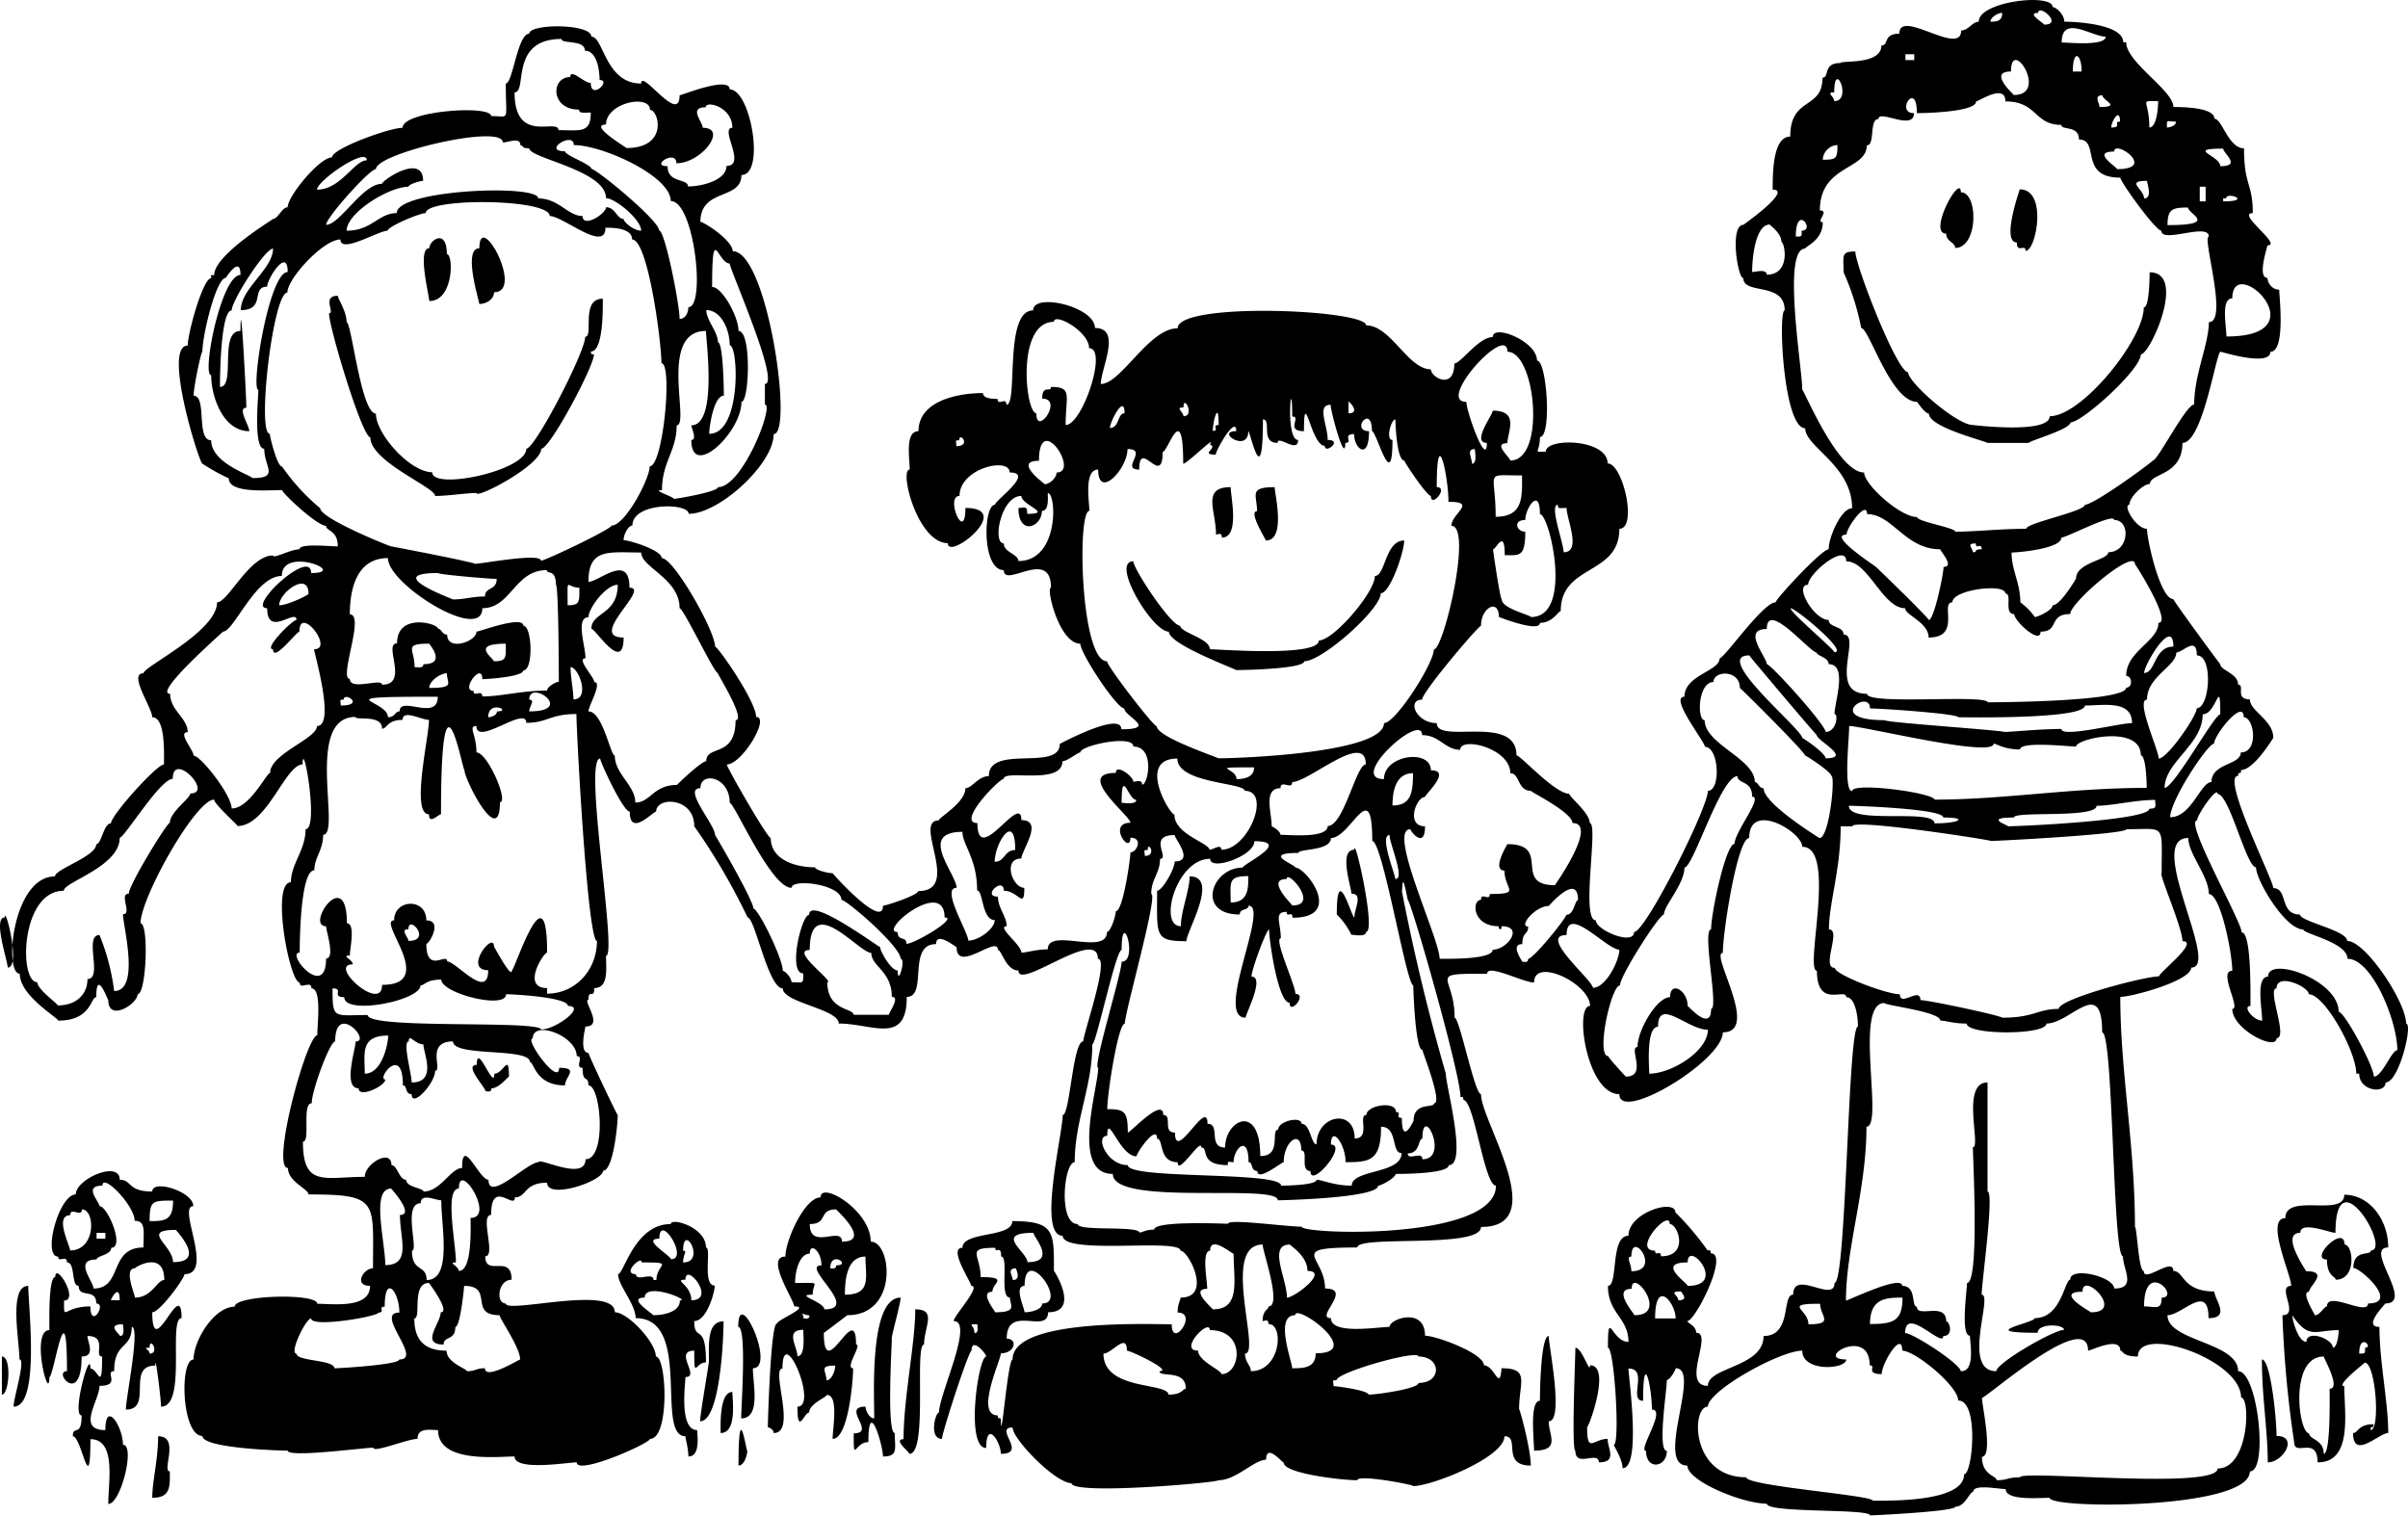 <svg xmlns="http://www.w3.org/2000/svg" width="784.586" height="493.872" shape-rendering="geometricPrecision" text-rendering="geometricPrecision" image-rendering="optimizeQuality" fill-rule="evenodd" clip-rule="evenodd" viewBox="0 0 8.214 5.171"><path d="M6.379 5.17c0-.024-.352-.007-.352-.04-.083 0-.271-.077-.271-.13-.113 0 .05-.332-.04-.332 0 .007-.02.04-.03.04 0 .036-.033.242 0 .242 0 .057-.071.067-.071 0-.03 0 .071-.141.02-.141 0-.077-.03-.21-.03-.03-.052 0 .02-.11-.05-.11 0 .025.045.34-.02.34 0-.03-.03-.076-.03-.08.022 0 .002-.331-.02-.331 0-.139.012-.02.07-.02 0-.082-.07-.097-.07-.191.036 0 .007-.171.07-.171 0-.08.16-.127.16-.08a.99.99 0 0 1 .11.13c.004 0 .011-.004.011.01.063 0-.053.231-.08.231 0 .008.03.015.03.04.06 0-.054.181.04.181 0-.065.19-.063.19-.17.098 0 .061-.141.101-.141 0-.088.141.03.141-.04.041 0 .045-.875.08-.875 0-.03-.008-.1-.04-.1 0-.034-.1.041-.1-.09-.044 0 .07-.423-.05-.423 0-.051-.181-.158-.181-.03-.04 0-.09.32-.09.392-.045 0 .129.271 0 .271 0 .097-.353.31-.353.211-.111 0-.155-.301-.1-.301 0-.076-.191-.168-.191-.08-.037 0-.16-.065-.16-.03-.212 0-.111.002-.111.15.017 0 .068.261.09.261 0 .093.241.453 0 .453 0 .075-.422.027-.422.07-.244 0-.11.03-.11.14.097 0-.037.101.02.101 0 .058.16.03.2.03 0-.028.121-.069.121.03.038 0 .201.06.201.101.036 0 .054.092.06.01.098 0 .06.047.06.14.003 0 .04.138.04.192-.103 0-.034-.1-.09-.1 0 .072-.248.17-.311.17 0-.005-.191-.041-.191-.02-.055 0-.251-.023-.251-.06-.005 0-.06-.068-.06-.01-.04 0-.103.07-.162.07 0 .008-.502.052-.502.01-.055 0-.201-.15-.201-.19-.066 0 .053.09-.04.09 0-.04-.05-.118-.05-.02-.072 0-.027-.312 0-.312 0-.01-.05-.068-.05-.02-.01 0-.101.281-.101.301-.045 0-.023-.09-.01-.09 0-.062.121-.312.05-.312 0-.018.096-.12.06-.12 0-.013-.08-.13-.03-.13 0-.057.17-.033.17-.091.146 0 .142.038.142.17.002 0 .09.141-.02.141 0 .077-.141-.029-.141.09.038 0 .029.05-.02.05 0 .023-.09.212-.01.212 0 .003-.004.01.01.01 0 .115.023-.201.04-.201 0-.139.458-.12.543-.12 0 .087.092-.04.02-.04 0-.03.01-.042.01-.051.11 0 .027-.16 0-.16 0-.044-.402.016-.402-.051-.087 0 0-.347 0-.412.025 0 .034-.251.07-.251 0-.026.09-.282.05-.282 0-.11-.271.11-.271.04-.043 0-.057-.07-.07-.07 0-.053-.141.082-.141-.01-.004 0-.07-.055-.07-.01-.1 0-.027.18-.1.18 0 .166-.117.091-.232.091 0-.05-.191-.071-.191-.12-.05 0-.095-.242-.12-.242a2.14 2.14 0 0 0-.182-.311c0-.1-.13-.102-.13-.05-.011 0-.09.088-.09 0-.023 0-.101-.17-.101-.181-.059 0 .06.673.02.673 0 .042.01.11-.04.11 0 .04-.02 0-.02.04-.022 0 .055.091-.01.091 0 .002-.023.09.01.09 0 .007.097.212.1.212 0 .031-.015.19-.05.19 0 .036-.191.1-.191.041-.08 0-.069.05-.11.05 0 .045-.081-.066-.081.06-.04 0 .018.141-.02.141 0 .072.09-.01.09.08-.047 0-.055.081-.02.081 0 .036.372-.065.372.03.044 0 .14.102.14.151.037 0 .048.281-.02.281 0 .015-.25.126-.25.08-.029 0-.212.031-.212-.02-.058 0-.261.024-.261-.09-.026 0-.07-.01-.07.03-.034 0-.151.049-.151.03-.032 0-.292.035-.292.01-.03 0-.291-.008-.291-.05-.071 0-.079-.261-.03-.261 0-.066.071-.18.14-.18 0-.04.282-.047.282-.01.052 0 .18.018.18-.061-.057 0-.023-.06.01-.06 0-.229.022-.252-.22-.252 0-.019-.07-.043-.07-.09-.06 0 .064-.453.1-.453 0-.038.016-.16-.02-.16 0-.03-.04.007-.04-.02-.035 0-.099-.342-.03-.342 0-.063.05-.109.05-.181.047 0-.01-.318-.01-.221-.059 0-.121.21-.222.21 0-.004-.08-.075-.08-.09-.063 0-.251.335-.251.422.029 0 .02.242-.01.242 0 .033-.1.096-.1.02-.002 0-.041-.11-.041-.01-.02 0-.016.08-.13.08 0-.01-.131-.084-.131-.16-.055 0-.025-.332.12-.332 0-.025.141-.068.141-.11.018 0 .025-.071.05-.071 0-.027.156-.201.181-.201 0-.041.005-.161-.04-.161 0-.032-.083-.15-.03-.15 0-.023.251-.142.251-.242.038 0 .11-.16.191-.16 0 .013.06-.021.09-.021 0-.021.1-.01.131-.01 0-.056-.04-.051-.04-.07-.031 0-.15-.112-.15-.122-.05 0-.182.012-.182-.04a.718.718 0 0 1-.09-.05c-.01 0-.137-.403-.05-.403 0-.043.052-.23.08-.23 0-.015-.003-.01.01-.01 0-.07.201-.19.201-.192.016 0 .031-.04.05-.04 0-.038.109-.17.151-.17 0-.03.196-.101.241-.101 0-.058.302-.079.302-.04.066 0 .05.023.05-.111.024 0 .04-.17.08-.17 0-.035.212-.035.212.01.042 0 .047.16.17.16 0-.052.131.143.131.04.008 0 .171-.067.171-.02.072 0 .122.292.04.292 0 .087-.14.044-.14.16.012 0 .11.063.11.1.119 0 .208.624.14.624 0 .102-.186.272-.29.272 0-.038-.192-.04-.192.04-.014 0-.03.03-.03.05.02 0 .13.034.13.061.041 0 .182.248.182.302.01 0 .14.187.14.24.049 0-.048.162-.1.162 0 .01.138.251.15.251 0 .073.082.1.151.1 0 .008.04.02.06.02 0 .002.172.193.172.111.01 0 .12-.036.12-.05.15 0-.02-.241.07-.241 0-.01.091-.06.091-.11.023 0 .043-.041.08-.041 0-.11.242-.015.242-.11 0 0 .21-.113.21-.05.126 0 .01-.044.01-.071-.026 0-.15-.188-.15-.221-.072 0-.118-.191-.1-.191 0-.138-.161.004-.161-.06-.076 0-.07-.223-.03-.223 0-.015.137-.11.05-.11 0-.054-.171-.015-.171.08-.051 0 .02.165.02.041.169 0-.06.182-.06.12-.103 0-.167-.251-.13-.251 0-.038-.017-.131.03-.131 0-.103.133-.13.22-.13 0 .015.02.02.05.02 0 .026.03-.009.03.02.041 0-.01-.322.091-.322 0-.062.211-.013.211.06.093 0 .02.138.02.191.069 0 .164-.19.262-.19 0-.091.643-.064.643-.01.084 0 .143.15.221.15 0 .028.08.072.08-.02.022 0 .083-.09.131-.09 0-.046.151.014.151.08.034 0 .051.261.01.261 0 .056-.027.05.02.05 0-.049.211-.044.211.04.052 0 .103.223.04.223 0 .16-.2.12-.2.281-.009 0-.027.04-.071.04 0 .035-.14-.02-.14-.02 0-.064-.061-.033-.061.03-.009 0-.201.226-.201.252-.053 0-.02.08.05.08 0 .074.272-.033.272.11.014 0 .131.131.18.131 0 .011.07.065.07.1.031 0-.032.332.021.332 0 .034.13.087.13.04.039 0 .252-.423.252-.482.045 0 .038-.15-.01-.15 0-.017-.123-.171-.07-.171 0-.074.12-.087.12-.131.016 0 .148-.191.191-.191 0-.011.157-.181.181-.181 0-.042.043-.14.08-.14 0-.146-.16-.209-.16-.273-.075 0-.093-.402-.07-.402 0-.099-.141-.052-.141-.11-.02 0-.047-.182 0-.182 0 0 .17-.12.1-.12 0-.06.001-.181.06-.181 0-.138.11-.09.11-.201.025 0 0-.05.061-.05 0-.01.14.008.14-.06.027 0 .004-.04.061-.04 0-.088.211.08.211-.011.024 0 .039-.03.06-.03 0-.07.252-.098.252-.05.012 0 .04.026.04.05.047 0 .201.01.201.07h.01c0 .069.161.164.161.221.023 0 .14 0 .14.04.026 0 .048.101.101.101 0 .128.03.119.03.221-.058 0 .103.11.05.11 0 .005-.036.111 0 .111 0 .014.013.04.04.04 0 .02.023.212-.03.212 0 .053-.17-.001-.17 0-.015 0-.06.311-.13.311 0 .112-.111.103-.111.14-.023 0-.07.045-.07.071-.024 0 .022.082.06.082 0 .037.045.24.09.24 0 .006.159.222.16.222 0 .021.061.031.061.07.025 0-.013.05.04.05 0 .04.08.071.08.131 0 0-.066.11-.11.11 0 .022-.01-.001-.01.02-.06 0 .12.355.12.383.051 0 .02.09.091.09 0 .024.161.054.161.09.062 0 .201.208.201.282.024 0-.024.201-.07.201 0 .04-.09.03-.09-.03h-.01c0-.076-.108-.271-.162-.271 0-.026-.11-.075-.11-.02-.034 0 .041.17 0 .17 0 .045-.151-.03-.151-.1.031 0-.05-.13 0-.13 0-.06-.04-.262-.08-.262 0-.061-.07-.137-.07-.191-.15 0 .112.442.01.442 0 .045-.202.1-.242.1 0 .254.05.505.05.785.007 0 .012.15.03.15 0 .043.101-.05.101 0 .037 0 .03.07.14.07 0 .027.057.091-.02.091 0-.122-.09-.01-.14-.01 0 .089.241.092.241.191.067 0 .104.342.04.342 0 .13-.683.129-.683.09-.04 0-.15.01-.15-.03-.028 0-.111-.018-.111.01-.013 0-.027.05-.06.05 0 .017-.286.03-.292.03zm-6.01-.04c0-.074.028-.22-.061-.22 0 .21-.03-.01-.06-.01 0-.04.03.006.03-.071-.035 0 .03-.235.03-.16.026 0 .04.085.04-.041-.03 0 .02-.07-.05-.07 0 .02.029.07-.02.07 0 .172-.1.05-.05.05 0-.302-.045.02-.06.02 0 .096-.066-.16 0-.16 0-.038-.003-.181.02-.181 0-.054.083.08.03.08 0 .075-.004.02.09.02 0 .08.057-.01.02-.01 0-.054-.06-.016-.06-.06-.027 0-.01-.08-.04-.08 0-.028-.03.003-.03-.02-.055 0 .003-.212.06-.212 0-.053.15-.118.15-.05.043 0 .025.04.111.04 0-.043.14 0 .14.05-.056 0 .073.232-.03.232 0 .014-.084.13-.11.13 0 .177.1-.128.1.02-.047 0 .019.302-.07.302 0-.023-.02-.19-.02-.14-.1 0-.006.15-.1.15 0-.041.05-.282.02-.282 0 .077-.06.05-.06.151-.035 0 .026.05-.05.05 0 .05-.08.151.02.151 0-.104.06-.012.06.05.043 0-.007.202-.05.202zm6.02-.01c0-.019-.432-.05-.432-.08-.19 0-.188-.241-.131-.241 0-.054.246-.191.322-.191 0 .074.15.064.15.03-.113 0 .08-.115.08.02.025 0-.017.03.041.03 0-.037.07-.151.07-.08.044 0 .191.121.191.17.072 0 .049.252.02.252 0 .092-.236.09-.311.09zm-5.87-.01c0-.057.02-.13.02-.21.076 0 .011.12.04.12 0 .05.004.09-.06.09zm6.292-.06c0-.016-.05-.016-.05-.08.039 0 0-.177 0-.201.015 0 .362-.307.362-.161.01 0 .11-.051.11 0 .011 0 .005.02.06.02 0-.11.352.01.352.14.033 0 .027.242-.08.242 0 .074-.674.004-.674.03-.043 0-.042.01-.08.01zM2.519 5c0-.24.026-.05.03-.05 0 .01-.009.05-.03.05zm2.935-.01c0-.043-.08.019-.08-.04-.014 0 0-.32 0-.352.023 0 .05.093.05.06.073 0-.004.211-.01.211 0 .092.021.04.07.04 0 .033.034.08-.03.08zm2.282 0c0-.109-.02-.224-.02-.352.03 0 .05.204.05.261.076 0 .023.09-.03.09zm.17 0c0-.094-.08-.018-.08-.07a3.84 3.84 0 0 1-.04-.433c.06 0-.022-.1.03-.1 0-.038-.09-.231-.02-.231 0-.088.201-.002.201-.08.086 0 .15.085.15.18-.085 0 .091.191-.01.191 0 .003-.079.08-.02.08 0 .12.03.256.03.362-.031 0-.12.093-.12 0 .018 0 .016-.03.07-.03 0 .021-.01-.002-.01.02.034 0 .017-.23-.02-.23 0 .001-.102.08-.07.08 0 .088.03.26-.09.26zm-5.558-.02c0-.03-.01-.06-.01-.07-.104 0 .025-.403-.17-.403 0-.048-.06-.112-.06-.15.02 0 .056-.171.18-.171 0-.023.12.01.12.08.02 0-.014.13.03.13 0 .022-.027.121-.07.121 0 .075.04.001.04.141-.037 0-.04.062-.04-.04-.072 0 .022.09-.03.09 0 .02-.023.181.04.181 0 .017.012.09-.03.09zm.664 0c0-.038-.05-.208-.05-.05-.048 0-.05.076-.05-.03.079 0-.044-.091.04-.091 0 .009.011.04.03.04 0-.084-.017-.412.09-.412 0 .021-.034.14-.03.14 0 .022-.018.322.01.322 0 .053.013.08-.04.08zm.09-.01c0-.006-.057-.05-.02-.05 0-.141.04-.327.04-.443.075 0 .03.06.03.12-.034 0 .014.373-.05.373zm4.825 0c0-.05-.05-.048-.05-.07-.036 0-.069-.262.05-.262 0 .006.06.11.02.11 0 .02.004.222-.02.222zm-2.694-.01c0-.039-.016-.171.02-.171 0-.021.002-.221.03-.221 0 .034.053.291 0 .291 0 .048.042.1-.05.1zM2.84 4.91c0-.037.022-.151-.02-.151 0 .008-.06.03-.06.06-.017 0-.04.081-.04-.02.073 0-.051-.29-.051-.13-.041 0 .05.22-.03.22 0-.013-.018-.02-.02-.02 0-.019.01-.352.03-.352 0-.014.12-.06.06-.06 0-.021-.101-.17-.03-.17 0-.056.066-.202.12-.202 0-.057.171.044.171.151.072 0 .096.251-.08.251 0 0-.078.06-.08.06 0 .182.11-.118.11.04.022 0-.04.081-.01.081 0 .041-.016.241-.07.241zm-.382-.02c0-.026-.005-.141.04-.141 0 .025.017.14-.04.14zm-.07-.04c0-.031.034-.212.03-.212 0-.058-.005-.13.05-.13 0 .06-.012.341-.08.341zm.14-.011c0-.036.02-.312-.01-.312 0-.148.13.141.05.141 0 .054.028.171-.04.171zm-2.482-.04c0-.031.042-.161.02-.161 0-.062-.038-.251.03-.251 0 .068.041.412-.05.412zm-.04-.04v-.131c.034 0 .025.13 0 .13zm3.98 0c0-.044-.222-.013-.222-.141.029 0 .08-.074.08-.01.013 0 .16.07.111.07 0 .023.09-.008.09.06-.012 0-.01.02-.06.02zm.683 0c0-.016-.111-.03-.12-.03 0-.019-.008-.02.01-.02 0-.027.28-.106.28-.081.077 0 .081.09 0 .09 0 .02-.144.04-.17.04zm-1.85-.05c0-.033-.028-.05.03-.05 0 .017-.012.05-.03.05zm1.348-.02c0-.015-.08-.045-.08-.081-.07 0 .04-.113.04-.07.125 0 .105.15.04.15zm-2.574-.01c0-.01-.07-.029-.07-.071-.073 0-.11-.034-.11-.11.025 0-.011-.121.05-.121 0 0 .075.1.04.1 0 .038-.071.11.01.11 0-.03.04-.012.04-.06.017 0 .03-.135.03-.14.104 0 .013.1.121.1 0 .012.07.11.07.151-.004 0-.12.072-.12.03-.032 0-.031.01-.06.01zm2.674 0c0-.022-.02-.03-.02-.061.056 0-.084-.372.06-.372 0 .023.067.211.02.211 0 .013-.02.011-.02.05.007 0 .02-.009.02.01.054 0 .042.161-.06.161zm2.422 0c0-.025-.163-.131-.19-.131 0-.096.13.054.13.01.036 0 .022-.05.01-.05 0-.068-.1-.01-.1-.05-.02 0 0-.071-.05-.071 0-.04-.184.05-.192.05 0-.18.07-.378.07-.593.06 0-.044-.422.061-.422 0 .008.191.029.191.06.022 0 .041.01.09.01 0 .04.272.04.272 0 .082 0 .19-.163.19.03.039 0 .035.764.071.764 0 .045.048.11-.03.11 0-.04-.15-.077-.15-.03-.019 0-.03.131-.121.131 0 .017-.207.05.01.05 0-.033.09-.03.09-.01-.035 0-.231.113-.231.141-.12 0-.01-.261-.05-.261 0-.042.044-.352.02-.352v-.372c-.092 0-.021.221-.05.221 0 .038.023.463-.02.463 0 .025-.023.18.01.18 0 .025.019.121-.03.121zm-5.548-.01c0-.031-.13-.024-.13-.051-.026 0 .032-.12.05-.12 0 .033.23-.007.23-.02.025 0-.004-.02.021-.02 0-.115.05-.05.05.02-.087 0 .082.16 0 .16 0 .018-.203.03-.22.03zm3.267 0c0-.023-.062-.182.01-.182 0-.043.241.13.07.13 0 .05-.041.051-.08.051zM2.72 4.627c0-.033-.044-.09.02-.09 0 .02.008.09-.02.09zM.51 4.618c0-.015-.028-.02 0-.02 0-.042.036.02 0 .02zm7.538 0c0-.074.05-.02.02-.02 0 .02.001.02-.02.02zm-.09-.02c0-.031-.09-.063-.09-.02-.029 0-.049-.078-.048-.09.057.083.078.05.158.05 0 .01-.004.06-.02.06zm-7.549-.04c0-.006-.049-.04.01-.04 0 .01.008.04-.01.04zm2.915-.01c0-.03-.029-.03.01-.03 0 .011.005.03-.01.03zm2.845-.03c0-.052-.089-.07.04-.07 0 .042.05.07-.04.07zm.21 0c0-.089.054-.091.111-.091 0 .081-.033.09-.11.09zm-3.638-.02c-.003-.028-.019-.016.02-.01 0 .014-.012.01-.02.01zm2.905 0c0-.14.07-.053.07 0h-.07zm-3.417-.01c0-.005-.093-.061-.03-.061 0-.055.16.01.12.01 0 .042-.063.05-.09.05zm3.347 0c0-.005-.078-.091-.01-.091 0-.077.13.09.01.09zm2.321 0c0-.004-.05-.081-.02-.081 0-.02.07-.07-.01-.07 0-.002-.09-.131-.02-.131 0-.042.1 0 .12 0 0-.265.192.06.121.06 0 .02-.06-.006-.06.06.025 0 .158.121.05.121 0 .045-.14-.045-.14.01-.01 0-.024.03-.04.03zm-4.502-.01c0-.005-.056-.071-.01-.071 0-.03.058-.05-.04-.05 0-.077-.053-.1.05-.1 0 .023.02-.013.02.03.027 0-.007.14.03.14 0 .026.027.05-.05.05zm.1 0c0-.015-.038-.091 0-.091 0-.144.15.06.06.06 0 .021-.038.03-.06.03zm3.639 0c0-.002-.13-.071-.03-.071 0-.073.145.07.03.07zm-4.322-.01c0-.027-.105-.051-.04-.051 0-.046.036-.04-.06-.04 0-.04.015-.1.05-.1 0-.04.04-.01.04.04-.074 0 .135.15.01.15zm1.326 0c0-.003-.082-.071-.02-.071 0-.028-.02-.13.01-.13 0-.054.073.01.08.01 0 .089.025.19-.07.19zm3.176-.01c0-.166.127-.031.06-.031 0 .045-.021.03-.06.03zM.378 4.436c0-.005.03-.06.03 0h-.03zm1.98 0c0-.054-.064-.07-.02-.07 0-.063.108.07.02.07zm3.367 0c0-.018-.036-.03.01-.03 0 .005.029.03-.01.03zM.46 4.427c0-.011-.04-.1 0-.1 0-.004.1-.063.1.04-.025 0-.042.06-.1.06zm3.93 0c0-.064-.066-.181.01-.181 0 .003.06.038.06.09.075 0-.044.091-.07.091zm-1.508-.01c0-.046.005-.13.07-.13 0 .069.022.13-.07.13zm-2.563-.02c0-.025-.07-.1.01-.1 0-.013.05-.015.05-.04.047 0-.012-.142-.04-.142 0-.015-.057-.07.01-.07 0-.045.11.068.11.12.039 0 .03.036.03.091-.119 0-.07.14-.17.14zm5.438-.01c0-.01-.11-.08 0-.08 0-.08.138.08 0 .08zm-4.302-.02c0-.054-.05-.025-.05-.1.024 0-.033-.162.03-.162 0-.036.05-.01.07-.01 0 .09.038.272-.05.272zm.774 0c0-.03-.06.008-.06-.02-.05 0 .02-.066.02-.04.117 0 .05.004.05.06h-.01zm1.226 0c0-.011-.022-.04.01-.04 0 .001.02.04-.01.04zm4.513 0c0-.014-.03-.01-.03-.07-.063 0 .06-.122.06-.051.03 0 .042.12-.03.12zm-6.403-.03c0-.018-.04-.03-.01-.03 0-.066-.04-.252.01-.252 0-.1.126.1.04.1 0 .034.006.181-.04.181zm4 0c0-.026-.02-.05 0-.05 0-.096.106.05 0 .05zm-2.733-.01c0-.063.075-.01.02-.01 0 .014-.012.01-.02.01zm-1.518-.01c0-.081-.05-.262.02-.262 0 0 .082.09.03.09 0 .08.04.171-.05.171zm-.724-.01c0-.059-.113-.111.01-.111 0 .003.106.11-.01.11zm1.74 0c0-.028.016-.04 0-.04 0-.1.08.04 0 .04zm1.175 0c0-.036-.117-.101.02-.101 0 .014.082.1-.02.1zm-1.216-.01c0-.013-.104-.071-.04-.071 0-.092.102.07.04.07zm3.377-.01c0-.026-.02.002-.02-.02-.082 0 .05-.146.05-.091.028 0 .067.11-.03.11zm-5.427-.02c0-.016-.055-.121 0-.121 0-.03.04.009.04-.02.046 0 .049.14-.04.14zm2.633-.031c0-.055-.11.032-.11-.06.064 0 .028-.05.09-.05 0 .002.123.11.02.11zm-2.543-.01v-.02h.03v.02h-.03zm3.558-.02c0-.026-.211-.004-.211-.03-.067 0-.047-.211-.01-.211 0-.143.06-.257.06-.402.013 0 .08-.322.1-.322 0-.15.058.04 0 .04 0 .04-.1.362-.08.362 0 .07-.095.362.05.362 0 .112.563.031.563.09.006 0 .342-.007.342-.05.012 0 .06-.028.06-.04.04 0 .181-.002.181-.03.065 0-.01-.272-.01-.312a7.15 7.15 0 0 1-.15-.623c.003 0-.002-.085.02.03.01 0 .18.592.18.673.004 0 .01-.004.01.01.037 0 .071.292.111.292 0 .188-.663.167-.663.14-.054 0-.251-.028-.251-.01-.015 0-.252-.011-.252.02-.03 0-.04.01-.05.01zM.51 4.166c0-.07.009-.07.08-.07 0 .069-.029.07-.08.07zm.935-.1c0-.013-.06-.015-.06-.041-.024 0-.03-.05-.05-.05 0-.058-.091-.005-.091.04-.137 0-.211.037-.211-.12.027 0-.005-.131.03-.131 0-.044.062-.211.08-.211 0-.136.125 0 .07 0 0 .024-.045.16.01.16 0 .035.091-.008.091-.03-.031 0 .06-.123.06.02.016 0 .006.03.03.03 0 .049.08-.037.08-.08.027 0-.034-.1.061-.1 0 .054.262.02.262.07.015 0 .018.08.12.08 0-.03.05-.06-.02-.06 0 .065-.12-.1-.09-.1 0-.065.15-.009.15.06.027 0-.009.04.02.04 0 .056.02.023.02.06.043 0 .063.252-.01.252 0 .077-.16-.008-.16.01-.039 0-.171.138-.171.06-.032 0-.09-.152-.09-.04-.039 0-.073.08-.131.08zm2.925-.021c0-.05-.523-.02-.523-.07-.072 0-.113-.1-.07-.1 0-.083.042.07.1.07 0-.013.07-.112.07-.06.023 0 .004.08.07.08 0 .05.081-.087.081-.05.027 0-.01.06.09.06 0-.017.003-.01.02-.01 0-.047.051-.097.051 0 .016 0 .006.03.03.03 0 .038.082-.03.09-.03 0-.072.06-.114.06-.04.026 0-.006.07.031.07 0 .063.129-.09.07-.09 0-.067.05-.003.05.06.083 0 .121-.005.121-.121.058 0 .034.09.07.09 0 .072-.17.055-.17.111-.06 0-.102-.02-.12-.02 0 .018-.101.02-.121.02zm.482-.09c0-.03-.05.007-.05-.02.043 0 .035-.05.05-.05 0-.126.094.07 0 .07zm-.553-.01c0-.184-.12-.124-.12-.03-.06 0-.014-.081-.06-.081 0-.092-.111.136-.111.03-.044 0-.007-.06-.04-.06 0-.063-.112.06-.121.06 0-.071-.01-.08-.07-.08 0-.053.037-.292.06-.292 0-.04.115-.442.09-.442 0-.052.03-.07.03-.12.035 0-.044-.081.05-.081 0 .013.068.09 0 .09 0 .027-.043.1-.06.1 0 .154-.01.172.1.172 0-.034.114-.221.011-.221 0 .046-.03.12-.03.17-.078 0-.016-.23.1-.23 0 .043.151-.01.151-.06.13 0-.04.078-.04.09-.107 0-.16.16-.01.16 0-.022.03-.013.03-.03.073 0-.118.382-.01.382 0-.013.067-.14.02-.14 0-.024.051-.161.06-.161 0 .034.03.25.07.25 0 .044.062-.03.02-.03 0-.03-.075-.19-.05-.19 0-.054-.025-.09.02-.09 0 .022.02-.006.02.02.177 0 .046-.171.01-.171 0-.01-.117-.05.01-.05 0-.015.111-.006.111-.051.068 0 .141-.217.141.01.035 0 .117.493.14.493 0 .018.007.22.031.22 0 .006.07.182.04.182 0 .018-.07-.006-.07.06-.001 0-.04.088-.04-.01-.026 0 .003-.02-.02-.02 0-.04-.101-.023-.101.01-.03 0 .016.08-.04.08 0-.105-.13-.08-.13.02-.019 0-.021-.07-.051-.07 0-.027-.08-.01-.08.02-.027 0 .014.09-.06.09zm-2.643-.222c0-.013-.075-.09-.03-.09 0-.082.06.092.06.03.032 0 .05-.074.05.01-.003 0-.034.04-.06.04 0 .015-.012.01-.02.01zm-.252-.03c0-.029-.032-.14-.01-.14 0-.03.02.01.05.01 0 .029.048.13-.04.13zm4.142-.02s-.06-.064-.06-.07c-.043 0 .01-.241.04-.241 0-.033.134-.242.15-.242 0-.03.07-.104.07-.16.03 0 .124-.312.181-.312 0 .028.05.013.05.07.039 0-.06.12-.06.161-.03 0-.08.235-.08.292-.032 0 .027.271 0 .271 0 .08-.078-.01-.08-.01 0-.054-.06-.087-.06-.03-.045 0-.111.112-.111.17-.032 0 .035.101-.04.101zm2.552 0c0-.035-.1-.221-.12-.221 0-.109-.241-.192-.241-.12-.043 0-.02.112-.02.15-.03 0-.069-.05-.04-.05 0-.05.003-.251-.03-.251 0-.037-.197-.382-.152-.382 0-.02.07-.12.07-.09.04 0 .098.25.131.25 0 .045.1.212.161.212 0 .015.151.044.151.1.083 0 .17.211.17.312-.02 0-.051.09-.08.09zm-6.854-.01c0-.068-.017-.13.08-.13 0 .025-.02.13-.08.13zm4.382 0c0-.02-.012-.16.03-.16 0-.102.1.01.17.01 0 .073-.124.15-.2.15zm-3.78-.15c0-.034-.592 0-.592-.05-.117 0-.12.016-.12-.091.041 0-.006.03.04.03 0 .063.26.012.26-.04.014 0 .019-.02.071-.02 0 .047.221.103.221.05.025 0 .211.01.211.04.065 0-.041.08-.09.08zm4.986-.04c0-.007-.253-.061-.281-.061 0-.047-.07.025-.07-.02-.047 0-.222-.067-.222-.09-.048 0 .024-.131-.02-.131 0-.09.04-.204.04-.352h.04c0-.027.473.047.473.05.026 0 .462-.023.462-.04.136 0 .12-.023.12.15-.011 0 .071.186.071.232.06 0-.08.107-.08.12-.05 0-.342.077-.342.111-.073 0-.084.03-.191.03zm-3.92-.01c0-.025-.09-.013-.09-.112.027 0-.13-.11-.06-.11 0-.2.168.01.21.01 0 .046.07.062.07.15.03 0-.01.053-.01.061h-.12zM.197 3.431c0-.007-.07-.055-.07-.08-.064 0-.057-.312.09-.312 0-.03.191-.082.191-.181.016 0 .138-.201.181-.201 0-.097.14.05.06.05 0 .016-.07.064-.07.1-.01 0-.14.212-.14.242-.035 0 .013.07-.02.07 0 .037.06.262-.03.262a.753.753 0 0 0-.05-.191c-.055 0 .013.15-.041.15 0 .054-.04.09-.1.09zm1.669-.04v-.02c-.089 0-.012-.121 0-.121 0-.295-.11.06-.12.06 0 .034-.06-.08-.061-.08 0-.057-.107.08-.02.08 0 .105-.11-.03-.14-.03 0-.032-.071.044-.071-.06.01 0 .057-.08 0-.08 0-.078-.11-.073-.11 0-.06 0 .15.22-.041.22 0 .098-.187-.07-.1-.07 0-.017-.042-.03-.01-.03 0-.023.02-.11-.01-.11 0-.2-.143.01-.071.01 0 .016.032.11 0 .11 0 .144-.14-.02-.09-.02 0-.046.003-.281.05-.281 0-.044.03-.068.03-.121.063 0-.065-.402.11-.402 0 .013.091-.01.091.04.018 0 .016-.03.07-.03 0-.037.064 0 .09 0 0 .06-.063.322 0 .322 0 .037.032 0 .041 0 0-.564.073-.151.08-.151 0 .033.121.27.121.11.031 0-.042-.17-.08-.17 0-.062-.03-.09 0-.09 0 .07.17-.071.17-.011.073 0 .08-.03.171-.03 0 .062.038.774.07.774 0 .1-.074.18-.17.18zm3.568-.02c0-.027-.189-.181-.09-.181 0-.108.137.05.18.05 0 .037-.046.13-.09.13zM2.7 3.352c0-.018-.024-.04-.03-.04 0-.043-.084-.212-.1-.212 0-.028-.13-.251-.131-.251 0-.036-.112-.16-.05-.16 0-.058.1-.04.1.05.016 0 .14.29.211.29 0-.033.17-.012.17.041.018 0 .202.159.202.201.019 0-.01.097-.01.04-.023 0-.06-.066-.06-.08-.006 0-.242-.176-.242-.11-.026 0-.074.2-.02.2 0 .038 0 .03-.04.03zm-2.674-.05c0-.024-.052-.172-.01-.172 0-.044.056.171.01.171zm5.167-.02c0-.004-.043-.061 0-.061 0-.044.02-.03.02-.06-.034 0 .024-.07.07-.07 0 0 .1-.117.1-.02-.011 0-.013.05-.04.05 0 .011-.112.15-.13.15 0 .015-.012.01-.02.01zm-.282-.01c0-.07-.18-.443-.1-.443 0 .007.05.07.05-.01-.067 0-.03-.1 0-.1 0-.009.093-.091.02-.091 0-.074-.16-.053-.16.03-.126 0 .13-.231.13-.15.06 0 .078.05.13.05 0-.046.171-.006.171.08.033 0 .024.06.07.06 0 .004.142.074.142.11.09 0-.06.212-.06.212-.146 0-.009-.14-.162-.14 0 0-.055.09-.01.09 0 .065.06.08-.05.08 0 .027-.03-.008-.03.02-.032 0-.03.09.06.09 0 .01.01.018.01 0 .078 0 .02.08-.03.08 0 .034-.152.031-.18.031zM3.484 3.25c0-.027-.087-.09-.05-.09 0-.033-.03-.062-.03-.101-.057 0 .02-.07.02-.02.05 0 .07.066.07-.01-.041 0-.075-.1-.01-.1 0-.027.078-.131 0-.131 0-.098-.15.163-.15.01-.073 0 .074-.151.09-.151 0-.033.2.023.2-.06.017 0 .052-.03.061-.03 0-.024.181-.062.181-.02.074 0 .051.13.03.13 0-.019-.021-.01-.03-.01 0-.018-.06-.063-.06-.03-.142 0 .05.146.05.17-.08 0 0 .112 0 .051.044 0 .022.05 0 .05 0 .02-.025.201-.05.201 0 .015-.017.07-.03.07 0 .084-.202-.017-.202.06-.042 0-.07.011-.09.011zm-.392-.03c0-.028-.03-.007-.03-.04-.07 0 .16-.188.16-.05.049 0-.102.09-.13.09zm-1.699-.01c0-.012-.03-.04 0-.04 0-.052.082.04 0 .04zm1.91 0c0-.03-.095-.181-.04-.181 0-.047-.135-.191.02-.191 0 .045.05.09.05.2.021 0 .016.101.06.101 0 .03-.055.07-.09.07zm1.307-.02a.238.238 0 0 0-.05-.07c0-.184.05.01.06.01 0-.03.031-.081-.01-.081 0-.021-.045-.15.01-.15 0-.053.075.28.04.28 0 .019-.041.01-.05.01zm-.201-.1c0-.003-.093-.091-.02-.091 0-.035.113.09.02.09zm-.211-.01c0-.07-.011-.091.06-.091 0 .036.003.09-.06.09zM4.76 3c0-.015-.056-.151-.02-.151 0 .03.054.15.02.15zm-1.367-.06c0-.063.07-.174.07-.04-.038 0-.034.04-.07.04zm.512-.02c0-.019-.007-.02.01-.02 0-.034.033.02-.01.02zm.221-.02c0-.024-.12-.053-.12-.121-.016 0-.129-.191.01-.191 0 .085.23.082.23.11.092 0 .013.201-.08.201 0-.022-.028 0-.04 0zm2.08-.041c0-.001-.19-.116-.19-.17-.017 0-.018-.021-.03-.021 0-.08-.171-.129-.171-.211-.027 0-.023-.13.03-.13 0-.04.09-.043.09.02.002 0 .222.218.222.23.003 0 .09.056.09.07.015 0-.007.212-.04.212zm-1.838-.01c0-.015-.03-.03-.03-.03 0-.046-.03-.13.03-.13 0-.031.04.008.04-.021.057 0 .251-.176.251-.06-.033 0-.075.21-.13.21 0 .043-.13.03-.161.03zm2.482-.03c0-.004-.084-.03.02-.03 0-.023.282.004.282-.04.055 0 .131-.02.2-.02 0 .021.007.03-.02.03 0 .04-.442.06-.482.06zm-.251-.01c0-.052-.292.006-.292-.06.023 0 .322.01.322.04.086 0 .057.02-.03.02zm.804-.02c0-.059.128-.252.15-.252 0-.03.101-.156.101-.09.036 0 .052.12-.01.12 0 .044-.1.036-.1.101-.037 0-.068.12-.141.12zM.79 2.759c0-.047-.106-.181-.13-.181 0-.02-.056-.08-.02-.08 0-.048-.06-.074-.06-.131-.061 0 .18-.21.18-.212.038 0 .11-.19.201-.19 0-.104.231-.01.1-.01 0-.088-.223.12-.15.12 0 .102.1-.001.1.04-.014 0-.114.1-.08.1 0 .047.08-.06.09-.06 0-.093.12.06.05.06 0 .012.074.262.01.262 0 .043-.16.095-.16.16-.012 0-.07.121-.13.121zm3.96-.01c0-.058.015-.111.07-.111 0 .065-.006.11-.07.11zm-2.583-.01c0-.06-.07-.098-.07-.161-.015 0-.041-.151-.09-.151 0-.018.049-.1.02-.1 0-.017-.063-.081-.03-.081 0-.042-.035-.14.01-.14 0-.031.06-.111.1-.111 0 .102-.09.094-.09.15.014 0 .11.155.11.03-.126 0 .094-.17.02-.17 0-.12-.104-.02-.14-.02 0-.116.069-.1.18-.1 0 .051.131.089.131.19.013 0 .118.221.13.221 0 .005.098.161.061.161 0 .13-.1.083-.1.14-.017 0-.1.08-.1.081-.081 0-.09.06-.142.06zm1.659 0c0-.123.023-.01.05-.01 0 .017-.041.01-.05.01zm2.774-.01c0-.024-.282-.062-.282-.03-.03 0-.01-.177-.01-.222.049 0 .493.11.493.06.009 0 .036.02.09.02 0-.029.166-.01.191-.01 0-.027.221-.076.221.03.016 0 .02.081.02.111-.26 0-.488.04-.723.04zm.784-.04c0-.09.13-.148.13-.252.048 0 .06-.134.06 0-.02 0-.158.251-.19.251zm-3.166-.031c0-.04-.103-.04.06-.04 0 .037-.041.04-.06.04zm-.06-.07c0-.003-.212-.073-.212-.11-.012 0-.17-.206-.17-.222-.09 0-.103-.513-.06-.513 0-.029-.02-.141.03-.141 0 .104.1-.002.1-.07.073 0-.026.07.04.07 0-.11.08.064.08-.06.018 0 .07-.183.07.04.014 0 .115-.102.091-.065.031.01-.037.034.02.034 0-.015.07-.137.07-.08-.073 0 .041.076.041 0 .007 0 .05.218.05-.04.031 0-.01.08.05.08 0-.029.07.038.07-.01-.046 0-.02-.251-.02-.08.033 0-.025.05.04.05 0-.158.024.05.071.05 0 .03.063-.02.01-.02 0-.051-.039-.12.01-.12 0 .023.05.207.05.13.029 0-.012-.03.03-.03 0 .05.051.092.051-.01-.065 0 .01-.096.01 0 .016 0 .07.218.07.03-.024 0-.005-.07.01-.07 0 .017.005.14.03.14 0 .005.077.121.091.121 0 .043.062-.03.02-.03 0-.225.04-.034.04.05.1 0 .01.04.01.082.073 0-.026.422-.06.422 0 .047-.13.251-.17.251 0 .102-.49.12-.564.12zm2.07 0c0-.018-.076-.07-.08-.07 0-.03-.31-.282-.181-.282 0 .002.227.271.23.271 0 .02.124.08.03.08zm1.136 0c0-.029-.08-.201-.04-.201 0-.079.1-.114.1-.161.022 0 .07-.058.07.01.057 0 .044.18 0 .18 0 .026-.1.172-.13.172zm-1.136-.09c0-.025-.187-.232-.201-.232 0-.024-.087-.12 0-.12 0-.1.147.08.17.08 0 .012.041.016.041.04.066 0 .02.13.02.17.014 0 .006.061-.03.061zm.613 0c0-.006-.412-.033-.412-.041-.21 0-.05-.11-.05-.04.04 0 .301.018.301.03.016 0 .432.008.432-.04.062 0 .161-.02.161.06-.044 0-.241.051-.241.02-.073 0-.169.01-.19.01zm-5.518-.051c0-.061-.225-.07.17-.07 0 .085-.13-.005-.13.05-.017 0-.015.02-.04.02zm.342 0c0-.061.084-.02.03-.02 0 .014-.021.02-.03.02zm.14-.02c0-.017.022-.04 0-.04 0-.072.16.04 0 .04zm-.643-.02c0-.018-.007-.02.01-.02 0-.029.076.02-.01.02zm5.619-.01c0-.03-.412.01-.412-.03-.137 0-.017-.202-.08-.202 0-.03-.051-.023-.051-.05-.05 0-.12-.12-.07-.12 0-.039.13-.144.13-.08.076 0 .124.16.201.16 0 .024.08.048.08.1.113 0 .038-.12.081-.12 0-.044.181-.066.181-.03.025 0-.007.07.03.07 0 .024.09.106.09.06.065 0 .026-.06.101-.06 0-.04.221-.227.221-.17.002 0 .128.2.08.2 0 .063-.11.096-.11.181.021 0 .023.04 0 .04 0 .048-.444.05-.472.05zm-4.825-.01c0-.03-.01-.076-.01-.111.028 0 .068.11.01.11zm-.311-.01c0-.028-.03.004-.03-.02-.046 0 .03-.101.03-.04.016 0 .14-.008.14-.03.035 0 .03-.152 0-.152 0-.037-.15.02-.16.02 0 .034-.1.068-.1.01-.018 0-.019-.02-.031-.02 0-.018-.14-.056-.14.05-.049 0 .043.141-.051.141 0-.024-.11.022-.11-.02-.039 0 .053-.22 0-.22 0-.084.022-.192.13-.192 0 .09.322.29.322.171.098 0 .11-.13.22-.13 0 .016.031-.006.031.05.009 0 .01.296.01.331-.009 0-.04.016-.04.03-.087 0-.156.02-.221.02zm-.181-.03c0-.024.038-.05.06-.05 0 .034.03.05-.06.05zm5.85-.05c0-.03.1-.196.1-.091-.066 0-.06.09-.1.09zm-3.096-.01c0-.004-.231-.088-.231-.132-.057 0-.2-.24-.121-.24 0 .026.128.22.16.22 0 .023.101.043.101.08.033 0 .372.027.372-.03.05 0 .191-.164.191-.22.036 0 .035-.121.1-.121 0 .039-.048.18-.08.18 0 .055-.2.232-.261.232 0 .025-.193.03-.231.03zm-2.804-.011c0-.062-.04-.08.05-.08 0 .002.061.07-.02.07 0 .015-.018.01-.03.01zm.27-.02c0-.011-.082-.06.041-.06 0 .045.005.06-.04.06zm4.574-.03c0-.01-.15-.135-.15-.151.018 0 .198.15.15.15zm.322-.11c0-.008-.18-.182-.181-.182 0-.002-.168-.11-.1-.11 0-.025.07-.12.07-.07.087 0 .13.12.25.12 0 .007.05.06.011.06 0 .026-.033.181-.05.181zm-1.357-.01c0-.008-.1-.029-.1-.061-.006 0-.03-.168-.03-.171.011 0 .04-.073.04.02.05 0 .07.008.07-.08-.03 0-.043-.04 0-.04 0-.04.05-.115.05-.02.033 0 .115.351-.03.351zm1.719 0a.217.217 0 0 0-.05-.051c0-.066-.03-.109-.03-.17.023 0 .17-.013.17-.051.018 0 .18-.086.18-.06.058 0 .051.11-.02.11 0 .027-.11.035-.11.09 0 0-.053.091-.08.091 0 .017-.051.04-.06.04zm-5.99-.041c0-.044.1-.117.1-.04.01 0-.069.04-.1.04zm.984 0c0-.105-.006-.06.04-.06 0 .047.003.06-.04.06zm-.392-.02c0-.002-.243-.09-.05-.09 0 .005.176.02.2.02 0 .04-.04.027-.04.06-.046 0-.065.01-.11.01zm.08-.12c0-.006-.289-.061-.29-.061 0 .002-.242-.095-.242-.13a.712.712 0 0 1-.13-.142C.945 1.592.92 1.49.92 1.48c-.045 0 .011-.482.06-.482 0-.048.123-.181.181-.181 0 .05.13-.03.161-.03 0-.014.109-.06.13-.06 0-.053.423-.05.423.01.045 0 .19.126.19.04.016 0 .091-.002.091.04.054 0 .1.348.1.422.039 0 .006.352-.04.352 0 .043-.084.202-.13.202 0 .012-.227.12-.241.12 0-.028-.198.01-.221.01zm1.85-.01c0-.025-.05-.03-.05-.061-.04 0-.01-.162.06-.162 0 .031.11.061.02.061 0-.03-.01-.02-.03-.02 0 .097.08.065.08.01.025 0 .02-.046.02-.061.03 0 .04.232-.1.232zm1.86-.03c0-.032-.05-.163-.02-.163 0 .015.005.011.03.011 0 .038.052.151-.01.151zm1.396 0c0-.016-.025-.031.01-.031 0 .023.02-.005.02.02-.032 0-.01.01-.03.01zm-2.412-.041c0-.004-.061-.1-.03-.1 0-.055-.03-.082.06-.082 0 .022.04.182-.03.182zm-.15-.01c0-.02-.014-.01-.02-.01 0-.083-.05-.162.05-.162 0 .031.032.172-.03.172zm2.502-.02c0-.014-.13-.034-.13-.05-.058 0-.181-.111-.181-.152-.09 0-.205-.282-.211-.282 0-.073-.07-.482.01-.482 0-.008.06-.027.06-.09-.026 0 .025-.04-.01-.04 0-.156.16-.137.16-.222.03 0 .007-.09.04-.09 0-.034.121.042.121-.02-.065 0 .01-.115.01 0 .02 0 .202-.003.202-.04.009 0 .1-.063.1 0 .11 0 .097.08.191.08 0 .02.06 0 .06.05.073 0-.002.13.141.13 0 .014.12.181.14.181 0 .045.162-.029.162.02-.024 0 .068.292 0 .292 0 .076-.05.178-.05.281-.028 0-.124.191-.141.191 0 .004-.2.151-.232.151 0 .023-.2.062-.2.082-.086 0-.177.01-.242.01zm-1.568-.05c0-.162-.043-.142.09-.142 0 .071.006.141-.09.141zm-2.804-.062c0-.008-.078-.03-.04-.03 0-.097.05-.133.05-.221.047 0-.064-.322.1-.322 0 .032.04.322-.05.322 0 .008.021.05 0 .05 0 .136.171-.025.171-.13.027 0 .035-.242-.01-.242 0-.049-.056-.15-.09-.15 0-.225.019-.08.06-.08 0 .02.174.411.12.411v.07c.033 0-.076.282-.16.282 0 .016-.142.04-.151.04zm-.814-.01c0-.03-.221-.117-.221-.2-.028 0-.141-.376-.141-.423.022 0-.026-.06.03-.06 0 .01.03.053.03.09.017 0 .049.312.1.312 0 .07.117.2.192.2 0 .063.321-.005.321-.08.03 0 .201-.33.201-.382.03 0-.017-.13.06-.13 0 .017.004.18-.04.18 0 .004-.003.01.01.01 0 .04-.15.322-.18.322 0 .056-.221.172-.221.151-.038 0-.095.01-.141.01zm2.08-.04c0-.001-.11-.08-.02-.08 0-.173.141.04.06.04 0 .02-.026.04-.04.04zm-2.703-.02c0-.01-.141-.05-.141-.13-.053 0-.013-.152-.06-.152 0-.027.025-.15.03-.15 0-.056.047-.252.08-.252 0 0 .05-.08.05-.01-.066 0-.133.342-.1.342 0 .072.04.191.13.191 0-.02-.042-.08-.01-.08 0-.034-.02-.418-.02-.262-.075 0-.015.191-.07.191 0-.054.004-.261.04-.261 0-.034.114-.211.141-.211 0 .07-.11.136-.11.21.087 0 .033-.08.09-.08 0-.027.07-.137.07-.05-.064 0-.127.402-.1.402 0 .024-.018.201.02.201 0 .062.053.1-.04.1zm4.16-.05c0-.022-.02-.05.01-.05 0 .008.009.05-.01.05zm.131-.01c0-.012-.062-.06-.01-.06 0-.037.043-.111-.05-.111 0 .014-.073.11-.02.11 0 .088-.07-.107-.07-.14-.105 0 .14-.27.14-.171.097 0 .132.371.01.371zm-1.89-.05c0-.019-.006-.02.01-.02 0-.031.043.02-.01.02zm3.519-.01c0-.006-.201-.053-.201-.101-.014 0-.04-.04-.04-.04-.09 0-.164-.252-.191-.252a.877.877 0 0 0-.06-.19c0-.057-.01-.071.04-.071 0 .047.142.412.18.412 0 .035.166.18.221.18 0 0 .262.032.262-.03.11 0 .321-.262.321-.371.02 0 .02-.114.02-.12.128 0 .002.28-.03.28 0 .052-.2.232-.24.232 0 .024-.142.063-.142.07h-.14zM2.419 1.48c0-.022.015-.13.05-.13 0-.029-.003-.182-.02-.182 0-.035-.04-.076-.04-.11.05 0 .08.065.08.12.03 0 .041.302-.07.302zm1.718-.01c0-.03.02-.11.02-.02-.025 0 .004.02-.02.02zm-.351-.01c0-.02.05-.119.05-.05-.025 0-.017.05-.05.05zm-.151-.01c0-.1.025-.13-.05-.13 0 .021-.03-.01-.03.04.074 0-.02.132-.02.05-.037 0-.07-.312.06-.312 0-.033.12.032.12.09.065 0-.023.262-.08.262zm.402-.03c0-.015-.03-.03 0-.03 0-.047.04.03 0 .03zm.563-.01v-.04c.003 0 .042.04 0 .04zm2.995-.262c0-.035-.02-.13.02-.13 0-.16.305.13-.02.13zm-5.277-.06c0-.05-.05-.302-.07-.302 0-.034-.214-.21-.231-.21 0-.015-.09-.046-.09-.06-.08 0 .03-.07.03-.021.099 0 .331.106.331.191.08 0 .12.362.06.362 0 .017-.009.04-.03.04zm-.683-.05c0-.01-.058-.191 0-.191 0-.135.155.15.05.15 0 .023-.025.04-.05.04zm-.171-.01c0-.02-.042-.181 0-.181 0-.027.06-.07.06.02.023 0 .024.16-.06.16zm4.563-.09c0-.022-.04-.01-.05-.01 0-.055.013-.162.06-.162 0 .003.04.028.04.06.011 0 .033.111-.05.111zM6.91.857c0-.028-.03.01-.03-.03-.054 0 .01-.18.01-.181.096 0 .056.21.02.21zm-.24-.01c0-.021-.031-.022-.031-.05-.065 0 .05-.209.05-.141.06 0 .06.19-.02.19zm-.544-.04c0-.114.068-.02.02-.02 0 .02.002.02-.02.02zM1.182.788c0-.063.146-.151.211-.151 0-.008.039-.02.05-.02 0-.096-.14-.002-.14.01-.067 0-.144.14-.191.14 0-.024.148-.19.17-.19 0-.054.433-.156.433-.091.02 0 .06-.02.06.01.013 0 0 .01.03.01 0 .034.262.075.262.17.031 0 .12.073.12.111-.025 0-.06-.029-.06-.04-.023 0-.028-.04-.06-.04 0 .023-.08.072-.08.03-.05 0-.081-.06-.151-.06 0-.05-.483-.03-.483.05-.062 0-.085.06-.17.06zm6.212-.02c0-.055.017-.06.07-.06 0 .022.107.06-.07.06zm.11-.081v-.05h.02v.05h-.02zm.08 0c0-.014-.002-.01.01-.01 0-.025.093.01-.01.01zm-.27-.01c0-.032-.065-.06.01-.06 0 .009.02.06-.01.06zM1.081.647c0-.03.17-.148.17-.1-.043 0-.089.1-.17.1zm1.266-.01c0-.03-.07-.01-.07-.07-.062 0 .03-.059.03-.01.086 0 .177-.121.09-.121 0-.02-.05-.07.01-.07 0-.024.091-.002.091.07-.045 0 .05.13-.02.13 0 .049-.084.07-.13.07zm4.875-.06c0-.007-.09-.06-.01-.06 0-.043.148.06.01.06zm.352-.01c0-.036-.119-.06.01-.06 0 .016.064.06-.01.06zM6.218.546c0-.028.025-.051.05-.051 0 .046-.004.05-.05.05zm-4.08-.04c0-.002-.133-.081-.071-.081 0-.075.15-.105.15-.05.03 0 .064.13-.08.13zM1.905.445c0-.045-.15.051-.15-.13.045 0-.019-.182.16-.182 0 .018.08.001.08.04.04 0 .05.064.05.1.042 0-.03.07-.03.01-.023 0-.07-.051-.07-.02-.067 0-.068.111.03.111 0 .014.017.01.04.01 0 .072-.036.06-.11.06zm5.297-.01c0-.021.03-.07.03-.02-.026 0 .01.02-.03.02zm.13 0c0-.097-.038-.09.03-.09 0 .036-.008.09-.03.09zm.06 0c0-.03-.002-.02.031-.02 0 .014-.021.02-.03.02zm-.23-.07c0-.013-.021-.04.01-.04 0 .018.067.04-.01.04zm-.905-.02c0-.016-.03-.03 0-.03 0-.116.063.03 0 .03zm.613-.02c0-.003-.09-.081-.01-.081 0-.122.13.08.01.08zm.201-.081c0-.078.03-.062.03 0h-.03zM6.5.205v-.02h.03v.02H6.5zm.533-.06c0-.097.103-.02.15-.02 0 .033-.127.02-.15.02zm-.06-.061c0-.005-.063-.04-.02-.04 0-.033.087.04.02.04zM6.79.074c0-.015.025-.03.04-.03 0 .027-.016.03-.04.03z"/></svg>